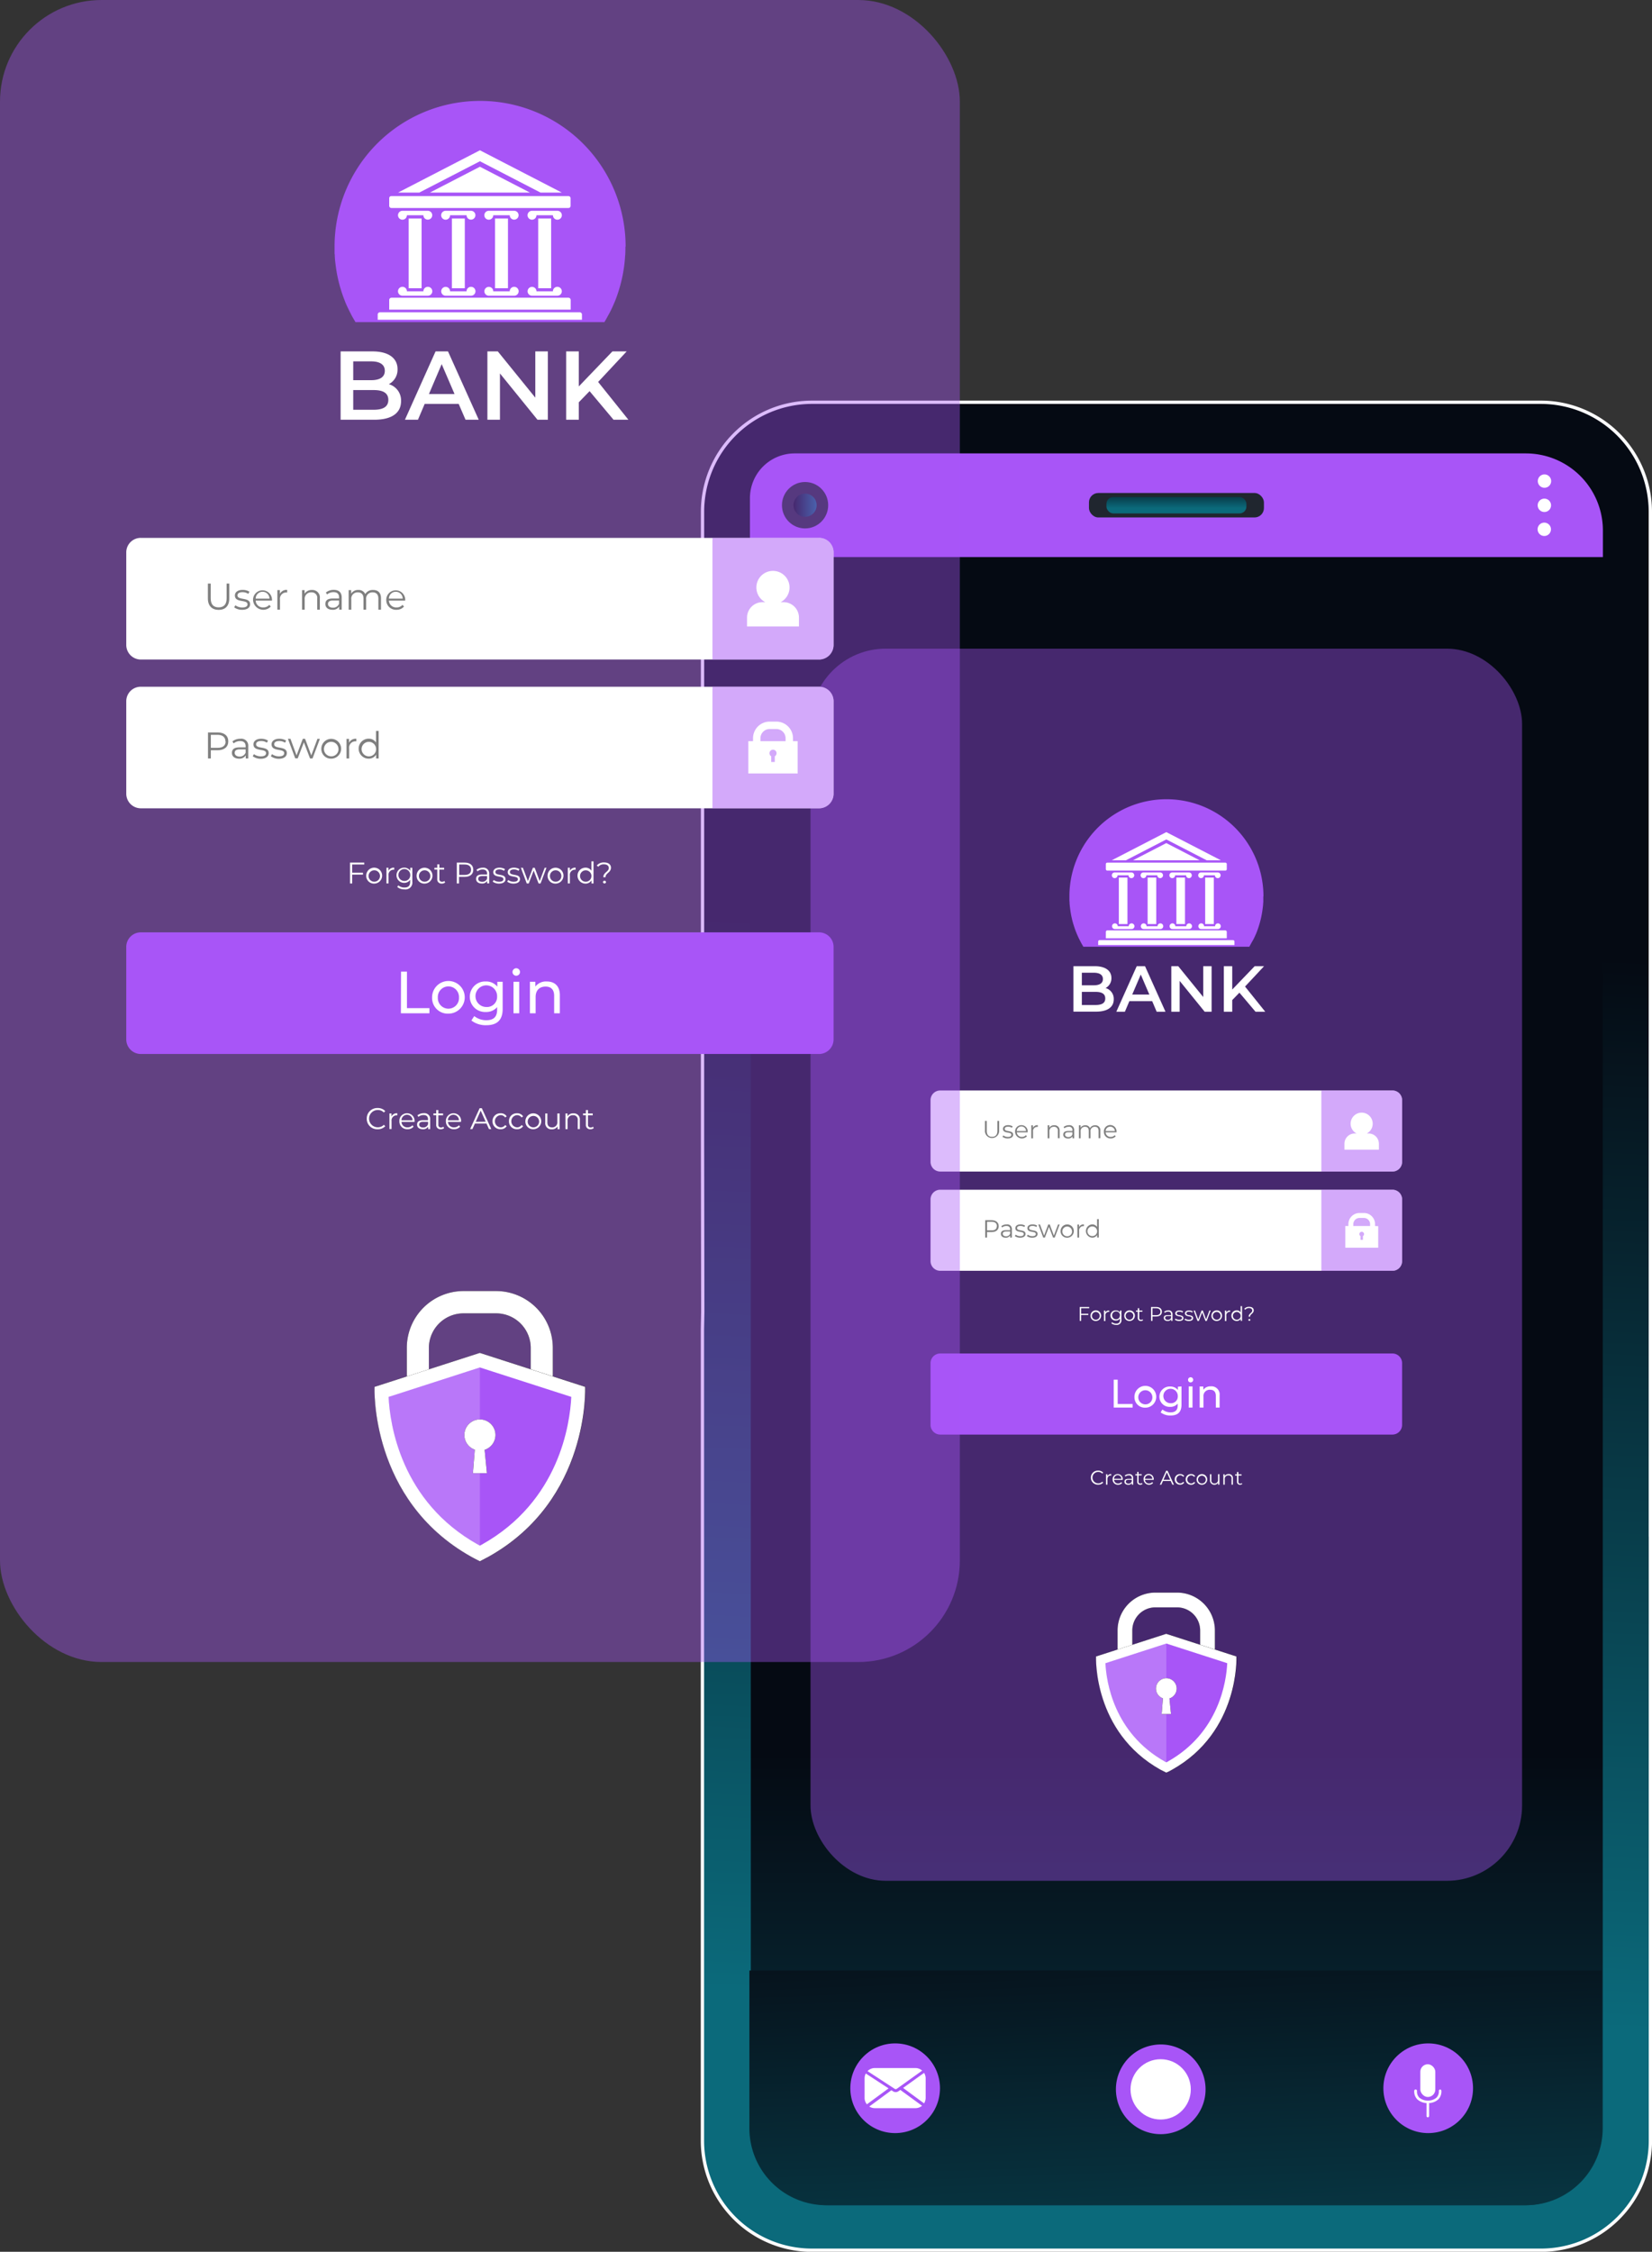 <svg id="Layer_1" data-name="Layer 1" xmlns="http://www.w3.org/2000/svg" xmlns:xlink="http://www.w3.org/1999/xlink" viewBox="0 0 578.95 788.68"><rect x="0" y="0" width="578.95" height="788.68" fill="#333333" stroke="none"/><defs><style>.cls-1{fill:url(#linear-gradient);}.cls-2{fill:url(#linear-gradient-2);}.cls-3{fill:url(#linear-gradient-3);}.cls-11,.cls-13,.cls-4{fill:#a855f7;}.cls-14,.cls-15,.cls-5{fill:#fff;}.cls-6{fill:none;stroke:#fff;stroke-miterlimit:10;stroke-width:1.16px;}.cls-7{fill:#20262f;}.cls-8{fill:url(#linear-gradient-4);}.cls-14,.cls-9{isolation:isolate;}.cls-10{fill:url(#linear-gradient-5);}.cls-11{opacity:0.4;}.cls-12,.cls-13{opacity:0.5;}.cls-15{opacity:0.2;}</style><linearGradient id="linear-gradient" x1="418.45" y1="328.73" x2="401.5" y2="703.61" gradientUnits="userSpaceOnUse"><stop offset="0" stop-color="#050a13"/><stop offset="1" stop-color="#0b6a7b"/></linearGradient><linearGradient id="linear-gradient-2" x1="412.4" y1="614.22" x2="412.4" y2="960.95" gradientTransform="translate(824.8 931.69) rotate(-180)" xlink:href="#linear-gradient"/><linearGradient id="linear-gradient-3" x1="409.82" y1="660.14" x2="419.64" y2="923.02" gradientTransform="translate(823.97 1462.57) rotate(-180)" xlink:href="#linear-gradient"/><linearGradient id="linear-gradient-4" x1="278.09" y1="176.95" x2="286.19" y2="176.95" xlink:href="#linear-gradient"/><linearGradient id="linear-gradient-5" x1="412.29" y1="169.64" x2="412.29" y2="177.96" xlink:href="#linear-gradient"/></defs><path class="cls-1" d="M246.23,585.67v164a38.38,38.38,0,0,0,38.39,38.39H540a38.39,38.39,0,0,0,38.39-38.39V537.81c0-4.52-.49-6.24-.15-7.7l.15.07V179.28A38.39,38.39,0,0,0,540,140.89H284.62a38.39,38.39,0,0,0-38.39,38.39V397.84l.09,6.73-.12,51.81,0,9.37V585.67Z"/><rect class="cls-2" x="263.11" y="159.31" width="298.57" height="613.07" rx="26.97" transform="translate(824.8 931.69) rotate(180)"/><path class="cls-3" d="M289.57,690.19H534.4a26.94,26.94,0,0,1,26.94,26.94v55.26a0,0,0,0,1,0,0H262.64a0,0,0,0,1,0,0V717.12A26.94,26.94,0,0,1,289.57,690.19Z" transform="translate(823.97 1462.57) rotate(180)"/><path class="cls-4" d="M262.83,158.8H561.75a0,0,0,0,1,0,0v20.63a15.67,15.67,0,0,1-15.67,15.67H289.83a27,27,0,0,1-27-27v-9.3A0,0,0,0,1,262.83,158.8Z" transform="translate(824.57 353.91) rotate(180)"/><circle class="cls-4" cx="406.76" cy="731.8" r="15.71" transform="translate(-111.97 74.61) rotate(-9.22)"/><circle class="cls-5" cx="406.76" cy="731.8" r="10.56"/><circle class="cls-4" cx="500.52" cy="731.41" r="15.71"/><rect class="cls-5" x="497.76" y="723" width="5.25" height="11.47" rx="2.63" transform="translate(1000.77 1457.47) rotate(-180)"/><path class="cls-5" d="M496.15,731.85h0a.46.46,0,0,1,.44.47,3.05,3.05,0,0,0,.8,2.36,4.64,4.64,0,0,0,3,1.06h.05a4.56,4.56,0,0,0,3-1.06,3.06,3.06,0,0,0,.81-2.36.46.46,0,0,1,.44-.47h0a.45.45,0,0,1,.45.44,3.93,3.93,0,0,1-1.07,3,5.16,5.16,0,0,1-3.23,1.31v4.54a.46.46,0,0,1-.46.45h0a.45.45,0,0,1-.45-.45v-4.54a5.16,5.16,0,0,1-3.23-1.31,3.89,3.89,0,0,1-1.07-3A.45.45,0,0,1,496.15,731.85Z"/><circle class="cls-4" cx="313.71" cy="731.41" r="15.71"/><path class="cls-5" d="M314.3,731.59l8.87-6.36a3.58,3.58,0,0,0-2.38-.9H306.61a3.6,3.6,0,0,0-2.58,1.08l9.51,6.2A.66.66,0,0,0,314.3,731.59Z"/><path class="cls-5" d="M323.84,736.7a3.61,3.61,0,0,0,.56-1.93v-6.83a3.59,3.59,0,0,0-.55-1.92l-7.36,5.28Z"/><path class="cls-5" d="M303.42,726.24a3.63,3.63,0,0,0-.42,1.7v6.83a3.6,3.6,0,0,0,.8,2.27l7.6-5.59Z"/><path class="cls-5" d="M314.9,732.43a1.68,1.68,0,0,1-1,.33,1.78,1.78,0,0,1-.94-.28l-.57-.38-7.75,5.71a3.6,3.6,0,0,0,2,.57h14.18a3.61,3.61,0,0,0,2.31-.83L315.53,732Z"/><path class="cls-6" d="M578.37,538.23v-359A38.39,38.39,0,0,0,540,140.89H284.59a38.39,38.39,0,0,0-38.39,38.39V395.1l0,4.08.09,60.26-.12,6.31v284a38.39,38.39,0,0,0,38.39,38.39H540a38.38,38.38,0,0,0,38.39-38.39V537.81"/><path class="cls-5" d="M543.61,168.52a2.34,2.34,0,1,1-2.33-2.36A2.35,2.35,0,0,1,543.61,168.52Z"/><path class="cls-5" d="M543.57,177a2.34,2.34,0,1,1-2.33-2.35A2.33,2.33,0,0,1,543.57,177Z"/><path class="cls-5" d="M543.54,185.41a2.34,2.34,0,1,1-2.33-2.36A2.35,2.35,0,0,1,543.54,185.41Z"/><ellipse class="cls-7" cx="282.14" cy="176.95" rx="8.1" ry="8.13"/><ellipse class="cls-8" cx="282.14" cy="176.95" rx="4.05" ry="4.07"/><g class="cls-9"><rect class="cls-7" x="381.63" y="172.67" width="61.32" height="8.57" rx="3.28"/></g><rect class="cls-10" x="387.76" y="174.07" width="49.05" height="5.76" rx="2.4"/><rect class="cls-11" x="284.05" y="227.19" width="249.37" height="431.56" rx="26.38"/><path class="cls-4" d="M491.37,477.44v21.61a3.4,3.4,0,0,1-3.39,3.41H329.5a3.41,3.41,0,0,1-3.39-3.41V477.44a3.39,3.39,0,0,1,3.39-3.38H488A3.38,3.38,0,0,1,491.37,477.44Z"/><path class="cls-5" d="M378.9,458.21v1.92h2.51v.44H378.9v2.07h-.51v-4.87h3.33v.44Z"/><path class="cls-5" d="M382.18,460.81a1.86,1.86,0,1,1,1.86,1.86A1.8,1.8,0,0,1,382.18,460.81Zm3.21,0a1.36,1.36,0,1,0-1.35,1.42A1.34,1.34,0,0,0,385.39,460.81Z"/><path class="cls-5" d="M388.72,459v.48h-.11a1.18,1.18,0,0,0-1.23,1.35v1.87h-.49V459h.47v.71A1.38,1.38,0,0,1,388.72,459Z"/><path class="cls-5" d="M393,459v3.21a1.61,1.61,0,0,1-1.83,1.83,2.53,2.53,0,0,1-1.69-.56l.25-.38a2.11,2.11,0,0,0,1.43.5c.92,0,1.35-.42,1.35-1.33v-.46a1.67,1.67,0,0,1-1.43.71,1.78,1.78,0,1,1,0-3.55,1.66,1.66,0,0,1,1.45.73V459Zm-.48,1.74a1.39,1.39,0,1,0-1.39,1.34A1.31,1.31,0,0,0,392.47,460.72Z"/><path class="cls-5" d="M394,460.81a1.86,1.86,0,1,1,1.86,1.86A1.8,1.8,0,0,1,394,460.81Zm3.21,0a1.36,1.36,0,1,0-1.35,1.42A1.33,1.33,0,0,0,397.16,460.81Z"/><path class="cls-5" d="M400.58,462.41a1.12,1.12,0,0,1-.77.26,1,1,0,0,1-1.07-1.06V459.4h-.65V459h.65v-.8h.5v.8h1.11v.42h-1.11v2.18a.59.59,0,0,0,.63.67.79.79,0,0,0,.54-.19Z"/><path class="cls-5" d="M407.19,459.44c0,1-.75,1.66-2,1.66H403.9v1.54h-.51v-4.87h1.82C406.44,457.77,407.19,458.39,407.19,459.44Zm-.51,0c0-.78-.52-1.23-1.49-1.23H403.9v2.44h1.29C406.16,460.65,406.68,460.2,406.68,459.44Z"/><path class="cls-5" d="M410.91,460.37v2.27h-.48v-.57a1.37,1.37,0,0,1-1.25.6c-.83,0-1.33-.43-1.33-1.06s.36-1,1.41-1h1.15v-.22c0-.63-.35-1-1-1a1.87,1.87,0,0,0-1.21.43l-.22-.37a2.29,2.29,0,0,1,1.48-.49A1.3,1.3,0,0,1,410.91,460.37Zm-.5,1.17v-.6h-1.14c-.71,0-.94.28-.94.65s.34.69.93.69A1.15,1.15,0,0,0,410.41,461.54Z"/><path class="cls-5" d="M411.73,462.22l.22-.39a2.23,2.23,0,0,0,1.3.41c.69,0,1-.24,1-.6,0-.95-2.37-.2-2.37-1.65,0-.59.52-1,1.45-1a2.47,2.47,0,0,1,1.29.34l-.22.4a1.82,1.82,0,0,0-1.07-.32c-.66,0-.95.26-.95.61,0,1,2.36.24,2.36,1.65,0,.63-.55,1-1.5,1A2.42,2.42,0,0,1,411.73,462.22Z"/><path class="cls-5" d="M415.12,462.22l.22-.39a2.19,2.19,0,0,0,1.3.41c.69,0,1-.24,1-.6,0-.95-2.36-.2-2.36-1.65,0-.59.51-1,1.44-1a2.44,2.44,0,0,1,1.29.34l-.21.4a1.82,1.82,0,0,0-1.08-.32c-.66,0-.95.26-.95.61,0,1,2.37.24,2.37,1.65,0,.63-.56,1-1.51,1A2.41,2.41,0,0,1,415.12,462.22Z"/><path class="cls-5" d="M424.29,459l-1.38,3.66h-.46l-1.15-3-1.15,3h-.47L418.31,459h.47l1.14,3.11L421.1,459h.42l1.16,3.11,1.16-3.11Z"/><path class="cls-5" d="M424.55,460.81a1.86,1.86,0,1,1,1.86,1.86A1.8,1.8,0,0,1,424.55,460.81Zm3.21,0a1.36,1.36,0,1,0-1.35,1.42A1.33,1.33,0,0,0,427.76,460.81Z"/><path class="cls-5" d="M431.1,459v.48H431a1.19,1.19,0,0,0-1.23,1.35v1.87h-.49V459h.47v.71A1.39,1.39,0,0,1,431.1,459Z"/><path class="cls-5" d="M435.28,457.48v5.16h-.47v-.73a1.58,1.58,0,0,1-1.41.76,1.86,1.86,0,0,1,0-3.72,1.58,1.58,0,0,1,1.38.72v-2.19Zm-.49,3.33a1.36,1.36,0,1,0-1.35,1.42A1.34,1.34,0,0,0,434.79,460.81Z"/><path class="cls-5" d="M438.85,459c0-.5-.4-.85-1.11-.85a1.63,1.63,0,0,0-1.33.57l-.36-.28a2.1,2.1,0,0,1,1.72-.72c1,0,1.6.46,1.6,1.21,0,1.19-1.27,1.24-1.27,2.24h-.51C437.59,460,438.85,459.92,438.85,459Zm-1.37,3.3a.37.37,0,0,1,.73,0,.37.37,0,0,1-.73,0Z"/><path class="cls-5" d="M390.31,483.23h1.39v8.52h5.24V493h-6.63Z"/><path class="cls-5" d="M397.57,489.28a3.82,3.82,0,1,1,3.82,3.76A3.66,3.66,0,0,1,397.57,489.28Zm6.28,0a2.47,2.47,0,1,0-2.46,2.59A2.41,2.41,0,0,0,403.85,489.28Z"/><path class="cls-5" d="M414.06,485.59V492c0,2.6-1.32,3.78-3.81,3.78a5.43,5.43,0,0,1-3.5-1.1l.63-1a4.51,4.51,0,0,0,2.83,1c1.73,0,2.52-.81,2.52-2.47v-.59a3.34,3.34,0,0,1-2.65,1.14,3.57,3.57,0,1,1,0-7.13,3.38,3.38,0,0,1,2.72,1.21v-1.14Zm-1.3,3.49a2.53,2.53,0,1,0-2.52,2.4A2.35,2.35,0,0,0,412.76,489.08Z"/><path class="cls-5" d="M416.36,483.32a.9.9,0,1,1,.9.86A.86.86,0,0,1,416.36,483.32Zm.23,2.27h1.33V493h-1.33Z"/><path class="cls-5" d="M427.42,488.72V493h-1.33v-4.09c0-1.44-.72-2.15-2-2.15a2.19,2.19,0,0,0-2.33,2.45V493h-1.33v-7.37h1.28v1.12a3.14,3.14,0,0,1,2.64-1.19A2.85,2.85,0,0,1,427.42,488.72Z"/><path class="cls-5" d="M491.37,420.09V441.7a3.4,3.4,0,0,1-3.39,3.4H329.5a3.41,3.41,0,0,1-3.39-3.4V420.09a3.39,3.39,0,0,1,3.39-3.39H488A3.39,3.39,0,0,1,491.37,420.09Z"/><g class="cls-12"><path d="M350,429.46c0,1.29-.93,2.07-2.47,2.07h-1.62v1.92h-.64v-6.07h2.26C349,427.38,350,428.16,350,429.46Zm-.63,0c0-1-.64-1.53-1.86-1.53h-1.6v3h1.6C348.7,431,349.34,430.41,349.34,429.46Z"/><path d="M354.62,430.62v2.83H354v-.71a1.72,1.72,0,0,1-1.57.76c-1,0-1.66-.54-1.66-1.33s.45-1.3,1.76-1.3H354v-.27c0-.78-.44-1.21-1.29-1.21a2.3,2.3,0,0,0-1.51.54l-.28-.46a2.88,2.88,0,0,1,1.85-.62A1.62,1.62,0,0,1,354.62,430.62Zm-.61,1.46v-.75h-1.43c-.88,0-1.17.35-1.17.82s.43.86,1.16.86A1.45,1.45,0,0,0,354,432.08Z"/><path d="M355.66,432.93l.28-.49a2.72,2.72,0,0,0,1.62.52c.86,0,1.22-.3,1.22-.75,0-1.19-2.95-.25-2.95-2.06,0-.74.64-1.3,1.8-1.3a3.08,3.08,0,0,1,1.61.43l-.27.49a2.33,2.33,0,0,0-1.34-.39c-.82,0-1.19.32-1.19.76,0,1.23,2.95.3,2.95,2.05,0,.79-.69,1.31-1.88,1.31A3.06,3.06,0,0,1,355.66,432.93Z"/><path d="M359.89,432.93l.28-.49a2.74,2.74,0,0,0,1.62.52c.86,0,1.22-.3,1.22-.75,0-1.19-2.95-.25-2.95-2.06,0-.74.64-1.3,1.8-1.3a3.08,3.08,0,0,1,1.61.43l-.27.49a2.31,2.31,0,0,0-1.34-.39c-.82,0-1.19.32-1.19.76,0,1.23,2.95.3,2.95,2.05,0,.79-.69,1.31-1.87,1.31A3.07,3.07,0,0,1,359.89,432.93Z"/><path d="M371.35,428.89l-1.72,4.56h-.58l-1.44-3.74-1.43,3.74h-.58l-1.71-4.56h.58l1.43,3.88,1.46-3.88h.53l1.45,3.88,1.45-3.88Z"/><path d="M371.69,431.17A2.32,2.32,0,1,1,374,433.5,2.25,2.25,0,0,1,371.69,431.17Zm4,0A1.7,1.7,0,1,0,374,433,1.66,1.66,0,0,0,375.7,431.17Z"/><path d="M379.87,428.85v.6h-.15a1.48,1.48,0,0,0-1.53,1.69v2.32h-.62v-4.56h.59v.89A1.72,1.72,0,0,1,379.87,428.85Z"/><path d="M385.08,427v6.44h-.58v-.9a2,2,0,0,1-1.76.95,2.33,2.33,0,0,1,0-4.65,2,2,0,0,1,1.73.9V427Zm-.6,4.16a1.69,1.69,0,1,0-1.69,1.78A1.67,1.67,0,0,0,384.48,431.17Z"/></g><path class="cls-13" d="M491.37,420.09V441.7a3.4,3.4,0,0,1-3.39,3.4H463.07V416.7H488A3.39,3.39,0,0,1,491.37,420.09Z"/><path class="cls-14" d="M481.89,429.41v-.66a3.89,3.89,0,0,0-3.88-3.9h-1.57a3.9,3.9,0,0,0-3.89,3.9v.66h-1.09V437H483v-7.54Zm-4.25,3.53v1.32h-.84v-1.32a.79.79,0,0,1-.4-.69.82.82,0,1,1,1.64,0A.79.79,0,0,1,477.64,432.94Zm2.52-3.53h-5.88v-.66a2.16,2.16,0,0,1,2.16-2.16H478a2.16,2.16,0,0,1,2.15,2.16Z"/><path class="cls-4" d="M442.73,314c0,.55,0,1.11,0,1.65,0,.22,0,.45-.05.66,0,.61-.09,1.2-.16,1.79-.14,1.14-.33,2.26-.57,3.35a35.93,35.93,0,0,1-1.57,5.14c-.14.33-.28.68-.44,1,0,0,0,0,0,0-.3.7-.63,1.38-1,2s-.73,1.33-1.11,2H379.66l-.57-1c-.19-.33-.36-.66-.53-1s-.35-.66-.51-1c-.32-.7-.64-1.39-.91-2.09-.16-.4-.31-.79-.45-1.19s-.33-1-.47-1.45c-.07-.2-.12-.41-.19-.62-.14-.52-.28-1-.4-1.58a30.57,30.57,0,0,1-.62-3.61c-.09-.6-.14-1.2-.18-1.81,0-.21,0-.44-.05-.66,0-.54,0-1.1,0-1.65a34,34,0,1,1,68,0Z"/><rect class="cls-5" x="387.55" y="302.14" width="42.38" height="2.78" rx="0.47"/><path class="cls-5" d="M388.08,325.87H429.4a.53.53,0,0,1,.53.53v2.25a0,0,0,0,1,0,0H387.55a0,0,0,0,1,0,0V326.4A.53.53,0,0,1,388.08,325.87Z"/><path class="cls-5" d="M385.39,329.27h46.7a.53.53,0,0,1,.53.53V331a0,0,0,0,1,0,0H384.86a0,0,0,0,1,0,0V329.8A.53.53,0,0,1,385.39,329.27Z"/><path class="cls-5" d="M396.57,305.57h-5.92a1,1,0,1,0,1,1h3.85a1,1,0,1,0,1-1Z"/><rect class="cls-5" x="392.1" y="307.37" width="3.02" height="16.28"/><path class="cls-5" d="M390.65,325.41h5.92a1,1,0,1,0-1-1h-3.85a1,1,0,1,0-1,1Z"/><path class="cls-5" d="M406.66,305.57h-5.93a1,1,0,1,0,1,1h3.85a1,1,0,1,0,1-1Z"/><rect class="cls-5" x="402.19" y="307.37" width="3.02" height="16.28"/><path class="cls-5" d="M400.73,325.41h5.93a1,1,0,1,0-1-1h-3.85a1,1,0,1,0-1,1Z"/><path class="cls-5" d="M416.74,305.57h-5.92a1,1,0,1,0,1,1h3.85a1,1,0,1,0,1-1Z"/><rect class="cls-5" x="412.27" y="307.37" width="3.02" height="16.28"/><path class="cls-5" d="M410.82,325.41h5.92a1,1,0,1,0-1-1h-3.85a1,1,0,1,0-1,1Z"/><path class="cls-5" d="M426.83,305.57h-5.92a1,1,0,1,0,1,1h3.86a1,1,0,1,0,1-1Z"/><rect class="cls-5" x="422.36" y="307.37" width="3.02" height="16.28"/><path class="cls-5" d="M420.91,325.41h5.92a1,1,0,1,0-1-1h-3.86a1,1,0,1,0-1,1Z"/><polygon class="cls-5" points="408.74 294.01 422.9 301.32 427.87 301.32 408.74 291.45 389.61 301.32 394.57 301.32 408.74 294.01"/><polygon class="cls-5" points="408.74 295.29 397.06 301.32 420.42 301.32 408.74 295.29"/><path class="cls-5" d="M491.37,385.33v21.61a3.4,3.4,0,0,1-3.39,3.4H329.5a3.41,3.41,0,0,1-3.39-3.4V385.33a3.39,3.39,0,0,1,3.39-3.39H488A3.39,3.39,0,0,1,491.37,385.33Z"/><g class="cls-12"><path d="M345.18,396.1v-3.49h.64v3.46c0,1.44.68,2.1,1.85,2.1s1.86-.66,1.86-2.1v-3.46h.63v3.49a2.49,2.49,0,1,1-5,0Z"/><path d="M351.33,398.17l.27-.49a2.74,2.74,0,0,0,1.62.52c.87,0,1.22-.3,1.22-.75,0-1.19-2.95-.25-2.95-2.06,0-.74.64-1.3,1.8-1.3a3,3,0,0,1,1.61.43l-.27.49a2.31,2.31,0,0,0-1.34-.39c-.82,0-1.18.32-1.18.75,0,1.24,2.95.31,2.95,2.06,0,.79-.7,1.3-1.88,1.3A3,3,0,0,1,351.33,398.17Z"/><path d="M360.15,396.6h-3.8a1.69,1.69,0,0,0,1.79,1.59,1.79,1.79,0,0,0,1.39-.6l.35.4a2.41,2.41,0,0,1-4.15-1.58,2.2,2.2,0,0,1,2.23-2.32,2.17,2.17,0,0,1,2.2,2.32S360.15,396.53,360.15,396.6Zm-3.8-.46h3.22a1.61,1.61,0,0,0-3.22,0Z"/><path d="M363.71,394.09v.6h-.15a1.47,1.47,0,0,0-1.53,1.68v2.33h-.61v-4.57H362v.9A1.7,1.7,0,0,1,363.71,394.09Z"/><path d="M371.34,396v2.65h-.61V396.1a1.27,1.27,0,0,0-1.37-1.45,1.49,1.49,0,0,0-1.59,1.64v2.4h-.61v-4.57h.58V395a1.91,1.91,0,0,1,1.73-.88A1.74,1.74,0,0,1,371.34,396Z"/><path d="M376.45,395.86v2.83h-.59V398a1.7,1.7,0,0,1-1.57.75c-1,0-1.66-.53-1.66-1.32s.45-1.3,1.76-1.3h1.44v-.27a1.11,1.11,0,0,0-1.28-1.21,2.32,2.32,0,0,0-1.52.54l-.28-.46a2.91,2.91,0,0,1,1.86-.62A1.62,1.62,0,0,1,376.45,395.86Zm-.62,1.46v-.75h-1.42c-.89,0-1.17.35-1.17.82s.42.86,1.15.86A1.45,1.45,0,0,0,375.83,397.32Z"/><path d="M385.63,396v2.65H385V396.1c0-1-.48-1.45-1.3-1.45a1.45,1.45,0,0,0-1.52,1.64v2.4h-.62V396.1c0-1-.48-1.45-1.31-1.45a1.47,1.47,0,0,0-1.53,1.64v2.4h-.61v-4.57h.59V395a1.84,1.84,0,0,1,1.67-.87,1.62,1.62,0,0,1,1.61,1,2,2,0,0,1,1.8-1A1.72,1.72,0,0,1,385.63,396Z"/><path d="M391.28,396.6h-3.8a1.68,1.68,0,0,0,1.79,1.59,1.79,1.79,0,0,0,1.39-.6l.34.4a2.23,2.23,0,0,1-1.75.74,2.26,2.26,0,0,1-2.39-2.32,2.22,2.22,0,1,1,4.43,0S391.28,396.53,391.28,396.6Zm-3.8-.46h3.22a1.59,1.59,0,0,0-1.62-1.52A1.57,1.57,0,0,0,387.48,396.14Z"/></g><path class="cls-13" d="M491.37,385.33v21.61a3.4,3.4,0,0,1-3.39,3.4H463.07v-28.4H488A3.39,3.39,0,0,1,491.37,385.33Z"/><path class="cls-14" d="M479.67,397H479a3.87,3.87,0,1,0-3.6,0h-.65a3.6,3.6,0,0,0-3.59,3.61v2.06h12.08v-2.06A3.6,3.6,0,0,0,479.67,397Z"/><path class="cls-5" d="M390.32,350c0,2.73-2.14,4.33-6.23,4.33h-7.9V338.41h7.45c3.81,0,5.86,1.61,5.86,4.14a3.83,3.83,0,0,1-2.05,3.51A3.93,3.93,0,0,1,390.32,350Zm-11.18-9.3v4.4h4.18c2.05,0,3.2-.73,3.2-2.19s-1.15-2.21-3.2-2.21Zm8.2,9c0-1.6-1.2-2.3-3.43-2.3h-4.77V352h4.77C386.14,352,387.34,351.33,387.34,349.73Z"/><path class="cls-5" d="M403.79,350.66h-8l-1.57,3.7h-3l7.15-15.95h2.91l7.17,15.95h-3.09Zm-1-2.32-3-7-3,7Z"/><path class="cls-5" d="M424.61,338.41v15.95h-2.43l-8.76-10.8v10.8h-2.93V338.41h2.43l8.76,10.8v-10.8Z"/><path class="cls-5" d="M434.36,347.68l-2.52,2.6v4.08h-2.95V338.41h2.95v8.18l7.86-8.18H443l-6.67,7.13,7.08,8.82H440Z"/><path class="cls-5" d="M382.3,517.56a2.44,2.44,0,0,1,2.55-2.48,2.36,2.36,0,0,1,1.77.71l-.33.33a1.89,1.89,0,0,0-1.43-.58,2,2,0,1,0,0,4,1.89,1.89,0,0,0,1.43-.58l.33.33a2.36,2.36,0,0,1-1.78.71A2.44,2.44,0,0,1,382.3,517.56Z"/><path class="cls-5" d="M389.44,516.3v.48h-.12c-.76,0-1.22.48-1.22,1.35V520h-.49v-3.66h.47v.72A1.37,1.37,0,0,1,389.44,516.3Z"/><path class="cls-5" d="M393.47,518.32h-3.05a1.34,1.34,0,0,0,1.43,1.27,1.44,1.44,0,0,0,1.12-.48l.27.32a1.78,1.78,0,0,1-1.4.6,1.81,1.81,0,0,1-1.92-1.87,1.77,1.77,0,0,1,1.79-1.86,1.74,1.74,0,0,1,1.76,1.86Zm-3.05-.37H393a1.29,1.29,0,0,0-2.58,0Z"/><path class="cls-5" d="M397.12,517.72V520h-.47v-.57a1.35,1.35,0,0,1-1.25.61c-.83,0-1.34-.43-1.34-1.07s.36-1,1.41-1h1.16v-.23c0-.62-.35-1-1-1a1.83,1.83,0,0,0-1.22.43l-.22-.37a2.35,2.35,0,0,1,1.49-.5A1.3,1.3,0,0,1,397.12,517.72Zm-.49,1.17v-.6h-1.14c-.71,0-.94.28-.94.66s.34.69.92.69A1.17,1.17,0,0,0,396.63,518.89Z"/><path class="cls-5" d="M400.37,519.77a1.18,1.18,0,0,1-.77.26,1,1,0,0,1-1.06-1.07v-2.21h-.65v-.42h.65v-.8H399v.8h1.11v.42H399v2.18a.59.59,0,0,0,.63.67.79.79,0,0,0,.54-.19Z"/><path class="cls-5" d="M404.31,518.32h-3.05a1.35,1.35,0,0,0,1.43,1.27,1.44,1.44,0,0,0,1.12-.48l.28.32a1.92,1.92,0,0,1-3.32-1.27,1.78,1.78,0,1,1,3.55,0S404.31,518.26,404.31,518.32Zm-3.05-.37h2.58a1.29,1.29,0,0,0-2.58,0Z"/><path class="cls-5" d="M410.28,518.69h-2.71L407,520h-.53l2.21-4.87h.51L411.4,520h-.54Zm-.19-.42-1.17-2.61-1.16,2.61Z"/><path class="cls-5" d="M411.69,518.16a1.8,1.8,0,0,1,1.88-1.86A1.59,1.59,0,0,1,415,517l-.37.25a1.24,1.24,0,0,0-1.06-.54,1.43,1.43,0,0,0,0,2.85,1.24,1.24,0,0,0,1.06-.54l.37.25a1.59,1.59,0,0,1-1.43.73A1.81,1.81,0,0,1,411.69,518.16Z"/><path class="cls-5" d="M415.53,518.16a1.8,1.8,0,0,1,1.87-1.86,1.59,1.59,0,0,1,1.43.73l-.36.25a1.24,1.24,0,0,0-1.07-.54,1.43,1.43,0,0,0,0,2.85,1.24,1.24,0,0,0,1.07-.54l.36.25a1.59,1.59,0,0,1-1.43.73A1.81,1.81,0,0,1,415.53,518.16Z"/><path class="cls-5" d="M419.36,518.16a1.86,1.86,0,1,1,1.86,1.87A1.8,1.8,0,0,1,419.36,518.16Zm3.21,0a1.36,1.36,0,1,0-1.35,1.43A1.33,1.33,0,0,0,422.57,518.16Z"/><path class="cls-5" d="M427.36,516.33V520h-.48v-.67a1.54,1.54,0,0,1-2.84-.87v-2.12h.49v2.08a1,1,0,0,0,1.09,1.17,1.18,1.18,0,0,0,1.24-1.33v-1.92Z"/><path class="cls-5" d="M432.08,517.87V520h-.49v-2.07a1,1,0,0,0-1.09-1.17,1.2,1.2,0,0,0-1.28,1.32V520h-.49v-3.66h.47V517a1.53,1.53,0,0,1,1.39-.71A1.4,1.4,0,0,1,432.08,517.87Z"/><path class="cls-5" d="M435.34,519.77a1.21,1.21,0,0,1-.77.26A1,1,0,0,1,433.5,519v-2.21h-.65v-.42h.65v-.8H434v.8h1.11v.42H434v2.18a.59.59,0,0,0,.63.67.79.79,0,0,0,.54-.19Z"/><path d="M396.82,582.92V571.08a8.09,8.09,0,0,1,8.06-8.1h7.65a8.1,8.1,0,0,1,8.07,8.1v11.84h5.16V571.08a13.26,13.26,0,0,0-13.23-13.27h-7.65a13.26,13.26,0,0,0-13.22,13.27v11.84Z"/><path class="cls-5" d="M396.82,582.92V571.08a8.09,8.09,0,0,1,8.06-8.1h7.65a8.1,8.1,0,0,1,8.07,8.1v11.84h5.16V571.08a13.26,13.26,0,0,0-13.23-13.27h-7.65a13.26,13.26,0,0,0-13.22,13.27v11.84Z"/><path d="M408.74,572.24l-24.6,7.94s-1.19,26.4,22.62,39.68c.64.35,1.3.71,2,1,.68-.33,1.35-.69,2-1,23.81-13.28,22.61-39.68,22.61-39.68Z"/><path class="cls-5" d="M410.73,619.86c-.63.35-1.3.71-2,1h0c-.68-.33-1.34-.69-2-1-23.81-13.28-22.62-39.68-22.62-39.68l24.6-7.93,24.6,7.93S434.54,606.58,410.73,619.86Z"/><path class="cls-4" d="M430.09,582.53c-.31,6.3-2.82,24.4-20.92,34.5l-.42.23h0l-.44-.23c-18.08-10.09-20.6-28.19-20.91-34.49l21.35-6.89Z"/><path class="cls-15" d="M408.74,575.64v41.61l-.44-.23c-18.08-10.09-20.6-28.19-20.91-34.49Z"/><path d="M412.37,591.41a3.63,3.63,0,1,0-4.82,3.44l-.44,5.5h3.27l-.54-5.47A3.64,3.64,0,0,0,412.37,591.41Z"/><path class="cls-5" d="M412.37,591.41a3.63,3.63,0,1,0-4.82,3.44l-.44,5.5h3.27l-.54-5.47A3.64,3.64,0,0,0,412.37,591.41Z"/><rect class="cls-11" width="336.38" height="582.12" rx="35.59"/><path class="cls-4" d="M292.13,331.64v32.41a5.11,5.11,0,0,1-5.09,5.11H49.33a5.11,5.11,0,0,1-5.08-5.11V331.64a5.08,5.08,0,0,1,5.08-5.08H287A5.08,5.08,0,0,1,292.13,331.64Z"/><path class="cls-5" d="M123.43,302.79v2.87h3.77v.67h-3.77v3.1h-.77v-7.31h5v.67Z"/><path class="cls-5" d="M128.34,306.68a2.79,2.79,0,1,1,2.79,2.8A2.7,2.7,0,0,1,128.34,306.68Zm4.82,0a2,2,0,1,0-2,2.14A2,2,0,0,0,133.16,306.68Z"/><path class="cls-5" d="M138.16,303.9v.72H138a1.77,1.77,0,0,0-1.84,2v2.8h-.73v-5.49h.7V305A2.07,2.07,0,0,1,138.16,303.9Z"/><path class="cls-5" d="M144.5,303.94v4.82a2.41,2.41,0,0,1-2.74,2.75,3.81,3.81,0,0,1-2.54-.85l.37-.56a3.24,3.24,0,0,0,2.15.75c1.39,0,2-.64,2-2v-.69a2.48,2.48,0,0,1-2.13,1.06,2.66,2.66,0,1,1,0-5.32,2.47,2.47,0,0,1,2.16,1.09v-1.05Zm-.72,2.61a2.08,2.08,0,1,0-2.08,2A2,2,0,0,0,143.78,306.55Z"/><path class="cls-5" d="M146,306.68a2.78,2.78,0,1,1,2.78,2.8A2.69,2.69,0,0,1,146,306.68Zm4.81,0a2,2,0,1,0-2,2.14A2,2,0,0,0,150.82,306.68Z"/><path class="cls-5" d="M156,309.09a1.76,1.76,0,0,1-1.15.39,1.46,1.46,0,0,1-1.61-1.6v-3.31h-1v-.63h1v-1.2h.74v1.2h1.67v.63h-1.67v3.27a.88.88,0,0,0,.95,1,1.21,1.21,0,0,0,.81-.28Z"/><path class="cls-5" d="M165.86,304.63c0,1.55-1.12,2.49-3,2.49h-2v2.31h-.77v-7.31h2.73C164.74,302.12,165.86,303.06,165.86,304.63Zm-.77,0c0-1.17-.77-1.84-2.22-1.84h-1.94v3.65h1.94C164.32,306.44,165.09,305.78,165.09,304.63Z"/><path class="cls-5" d="M171.44,306v3.4h-.71v-.86a2,2,0,0,1-1.88.91c-1.24,0-2-.65-2-1.6s.54-1.55,2.11-1.55h1.74V306c0-.93-.53-1.45-1.55-1.45a2.75,2.75,0,0,0-1.82.65l-.33-.55a3.45,3.45,0,0,1,2.22-.74A2,2,0,0,1,171.44,306Zm-.74,1.75v-.9H169c-1.06,0-1.4.42-1.4,1s.51,1,1.38,1A1.76,1.76,0,0,0,170.7,307.78Z"/><path class="cls-5" d="M172.68,308.8l.33-.58a3.29,3.29,0,0,0,1.94.61c1,0,1.47-.35,1.47-.89,0-1.43-3.55-.31-3.55-2.48,0-.89.77-1.56,2.17-1.56a3.74,3.74,0,0,1,1.93.51l-.32.59a2.83,2.83,0,0,0-1.61-.47c-1,0-1.43.39-1.43.91,0,1.48,3.55.37,3.55,2.47,0,.95-.84,1.57-2.26,1.57A3.6,3.6,0,0,1,172.68,308.8Z"/><path class="cls-5" d="M177.75,308.8l.34-.58a3.29,3.29,0,0,0,1.94.61c1,0,1.47-.35,1.47-.89,0-1.43-3.55-.31-3.55-2.48,0-.89.77-1.56,2.16-1.56a3.75,3.75,0,0,1,1.94.51l-.33.59a2.81,2.81,0,0,0-1.61-.47c-1,0-1.42.39-1.42.91,0,1.48,3.54.37,3.54,2.47,0,.95-.83,1.57-2.25,1.57A3.63,3.63,0,0,1,177.75,308.8Z"/><path class="cls-5" d="M191.51,303.94l-2.07,5.49h-.69l-1.73-4.5-1.72,4.5h-.7l-2.06-5.49h.71L185,308.6l1.76-4.66h.63l1.75,4.66,1.74-4.66Z"/><path class="cls-5" d="M191.91,306.68a2.78,2.78,0,1,1,2.79,2.8A2.69,2.69,0,0,1,191.91,306.68Zm4.81,0a2,2,0,1,0-2,2.14A2,2,0,0,0,196.72,306.68Z"/><path class="cls-5" d="M201.73,303.9v.72h-.18a1.77,1.77,0,0,0-1.84,2v2.8H199v-5.49h.71V305A2.06,2.06,0,0,1,201.73,303.9Z"/><path class="cls-5" d="M208,301.69v7.74h-.71v-1.09a2.36,2.36,0,0,1-2.11,1.14,2.79,2.79,0,0,1,0-5.58,2.37,2.37,0,0,1,2.08,1.08v-3.29Zm-.73,5a2,2,0,1,0-2,2.14A2,2,0,0,0,207.26,306.68Z"/><path class="cls-5" d="M213.36,304c0-.75-.61-1.27-1.68-1.27a2.42,2.42,0,0,0-2,.84l-.55-.41a3.16,3.16,0,0,1,2.59-1.09c1.45,0,2.39.7,2.39,1.82,0,1.78-1.9,1.86-1.9,3.36h-.78C211.45,305.51,213.36,305.36,213.36,304Zm-2.06,4.95a.55.55,0,0,1,1.09,0,.55.55,0,0,1-1.09,0Z"/><path class="cls-5" d="M140.54,340.32h2.08V353.1h7.87v1.81h-10Z"/><path class="cls-5" d="M151.43,349.39a5.72,5.72,0,1,1,5.73,5.64A5.48,5.48,0,0,1,151.43,349.39Zm9.42,0a3.71,3.71,0,1,0-7.41,0,3.71,3.71,0,1,0,7.41,0Z"/><path class="cls-5" d="M176.16,343.86v9.55c0,3.89-2,5.67-5.71,5.67a8.14,8.14,0,0,1-5.25-1.65l1-1.54a6.75,6.75,0,0,0,4.24,1.44c2.59,0,3.78-1.21,3.78-3.71v-.88a5,5,0,0,1-4,1.71,5.35,5.35,0,1,1,0-10.69,5,5,0,0,1,4.07,1.81v-1.71Zm-1.95,5.23a3.79,3.79,0,1,0-3.78,3.61A3.52,3.52,0,0,0,174.21,349.09Z"/><path class="cls-5" d="M179.61,340.45a1.32,1.32,0,0,1,1.35-1.32,1.31,1.31,0,1,1-1.35,1.32Zm.35,3.41h2v11.05h-2Z"/><path class="cls-5" d="M196.2,348.55v6.36h-2v-6.13c0-2.17-1.08-3.23-3-3.23-2.12,0-3.49,1.27-3.49,3.67v5.69h-2V343.86h1.91v1.67a4.72,4.72,0,0,1,4-1.77C194.31,343.76,196.2,345.3,196.2,348.55Z"/><path class="cls-5" d="M292.13,245.61V278a5.11,5.11,0,0,1-5.09,5.11H49.33A5.11,5.11,0,0,1,44.25,278V245.61a5.07,5.07,0,0,1,5.08-5.08H287A5.08,5.08,0,0,1,292.13,245.61Z"/><g class="cls-12"><path d="M80,259.66c0,1.94-1.4,3.11-3.71,3.11H73.89v2.88h-1v-9.11h3.4C78.64,256.54,80,257.71,80,259.66Zm-1,0c0-1.46-1-2.29-2.78-2.29H73.89v4.56H76.3C78.12,261.93,79.08,261.09,79.08,259.66Z"/><path d="M87,261.41v4.24h-.88v-1.07a2.56,2.56,0,0,1-2.35,1.14c-1.54,0-2.49-.81-2.49-2s.67-1.94,2.63-1.94h2.17v-.41c0-1.17-.66-1.81-1.93-1.81a3.43,3.43,0,0,0-2.27.81l-.42-.7a4.36,4.36,0,0,1,2.78-.92A2.43,2.43,0,0,1,87,261.41Zm-.92,2.18v-1.12H84c-1.32,0-1.75.53-1.75,1.23s.63,1.29,1.72,1.29A2.19,2.19,0,0,0,86.09,263.59Z"/><path d="M88.57,264.87l.42-.73a4.08,4.08,0,0,0,2.42.77c1.3,0,1.83-.44,1.83-1.12,0-1.78-4.42-.38-4.42-3.09,0-1.12,1-1.95,2.7-1.95a4.61,4.61,0,0,1,2.41.64l-.4.74a3.47,3.47,0,0,0-2-.59c-1.24,0-1.78.49-1.78,1.14,0,1.85,4.42.45,4.42,3.08,0,1.19-1,2-2.81,2A4.57,4.57,0,0,1,88.57,264.87Z"/><path d="M94.92,264.87l.41-.73a4.14,4.14,0,0,0,2.43.77c1.3,0,1.83-.44,1.83-1.12,0-1.78-4.42-.38-4.42-3.09,0-1.12,1-1.95,2.7-1.95a4.61,4.61,0,0,1,2.41.64l-.4.74a3.47,3.47,0,0,0-2-.59c-1.24,0-1.78.49-1.78,1.14,0,1.85,4.42.45,4.42,3.08,0,1.19-1,2-2.81,2A4.57,4.57,0,0,1,94.92,264.87Z"/><path d="M112.1,258.8l-2.58,6.85h-.87L106.5,260l-2.16,5.61h-.87l-2.57-6.85h.89l2.14,5.82,2.19-5.82h.79l2.18,5.82,2.17-5.82Z"/><path d="M112.61,262.23a3.47,3.47,0,1,1,3.48,3.49A3.37,3.37,0,0,1,112.61,262.23Zm6,0a2.54,2.54,0,1,0-2.53,2.67A2.49,2.49,0,0,0,118.62,262.23Z"/><path d="M124.88,258.75v.9h-.22a2.21,2.21,0,0,0-2.3,2.52v3.49h-.92V258.8h.88v1.34A2.58,2.58,0,0,1,124.88,258.75Z"/><path d="M132.7,256v9.66h-.88V264.3a3,3,0,0,1-2.63,1.42,3.49,3.49,0,0,1,0-7,3,3,0,0,1,2.59,1.35V256Zm-.9,6.24a2.54,2.54,0,1,0-2.53,2.67A2.5,2.5,0,0,0,131.8,262.23Z"/></g><path class="cls-13" d="M292.13,245.61V278a5.11,5.11,0,0,1-5.09,5.11H249.68v-42.6H287A5.08,5.08,0,0,1,292.13,245.61Z"/><path class="cls-14" d="M277.91,259.58v-1a5.84,5.84,0,0,0-5.82-5.84h-2.36a5.84,5.84,0,0,0-5.83,5.84v1h-1.64V270.9h17.29V259.58Zm-6.38,5.31v2h-1.25v-2a1.24,1.24,0,1,1,1.25,0Zm3.78-5.31H266.5v-1a3.24,3.24,0,0,1,3.23-3.24h2.36a3.24,3.24,0,0,1,3.22,3.24Z"/><path class="cls-4" d="M219.18,86.44c0,.83,0,1.67-.05,2.48,0,.33-.06.67-.08,1-.05.91-.13,1.79-.24,2.68a50.73,50.73,0,0,1-.85,5,53.29,53.29,0,0,1-2.36,7.71c-.21.49-.42,1-.65,1.51,0,0,0,0,0,0-.44,1-.93,2.06-1.45,3s-1.09,2-1.67,3H124.57c-.28-.49-.57-1-.85-1.46s-.55-1-.81-1.51-.52-1-.75-1.51c-.5-1-1-2.08-1.38-3.13-.23-.6-.47-1.2-.67-1.79s-.5-1.44-.7-2.17c-.11-.31-.19-.62-.29-.93-.21-.79-.41-1.57-.6-2.38a48.1,48.1,0,0,1-.93-5.41c-.13-.89-.21-1.8-.26-2.71,0-.32,0-.66-.08-1,0-.81,0-1.65,0-2.48a51,51,0,1,1,102,0Z"/><rect class="cls-5" x="136.4" y="68.68" width="63.56" height="4.17" rx="0.7"/><path class="cls-5" d="M137.2,104.28h62a.8.8,0,0,1,.8.8v3.38a0,0,0,0,1,0,0H136.4a0,0,0,0,1,0,0v-3.38A.8.8,0,0,1,137.2,104.28Z"/><path class="cls-5" d="M133.16,109.38h70a.79.79,0,0,1,.79.79V112a0,0,0,0,1,0,0H132.37a0,0,0,0,1,0,0v-1.79A.79.79,0,0,1,133.16,109.38Z"/><path class="cls-5" d="M149.93,73.83h-8.88a1.56,1.56,0,1,0,1.55,1.56h5.78a1.55,1.55,0,1,0,1.55-1.56Z"/><rect class="cls-5" x="143.22" y="76.53" width="4.53" height="24.42"/><path class="cls-5" d="M141.05,103.58h8.88a1.56,1.56,0,1,0-1.55-1.55H142.6a1.56,1.56,0,1,0-1.55,1.55Z"/><path class="cls-5" d="M165.06,73.83h-8.88a1.56,1.56,0,1,0,1.55,1.56h5.78a1.55,1.55,0,1,0,1.55-1.56Z"/><rect class="cls-5" x="158.36" y="76.53" width="4.53" height="24.42"/><path class="cls-5" d="M156.18,103.58h8.88a1.56,1.56,0,1,0-1.55-1.55h-5.78a1.55,1.55,0,1,0-1.55,1.55Z"/><path class="cls-5" d="M180.19,73.83h-8.88a1.56,1.56,0,1,0,1.55,1.56h5.78a1.55,1.55,0,1,0,1.55-1.56Z"/><rect class="cls-5" x="173.49" y="76.53" width="4.53" height="24.42"/><path class="cls-5" d="M171.31,103.58h8.88a1.56,1.56,0,1,0-1.55-1.55h-5.78a1.55,1.55,0,1,0-1.55,1.55Z"/><path class="cls-5" d="M195.32,73.83h-8.88A1.56,1.56,0,1,0,188,75.39h5.78a1.56,1.56,0,1,0,1.55-1.56Z"/><rect class="cls-5" x="188.62" y="76.53" width="4.53" height="24.42"/><path class="cls-5" d="M186.44,103.58h8.89a1.56,1.56,0,1,0-1.56-1.55H188a1.55,1.55,0,1,0-1.55,1.55Z"/><polygon class="cls-5" points="168.19 56.48 189.43 67.45 196.88 67.45 168.19 52.64 139.5 67.45 146.94 67.45 168.19 56.48"/><polygon class="cls-5" points="168.19 58.4 150.66 67.45 185.71 67.45 168.19 58.4"/><path class="cls-5" d="M292.13,193.47v32.41A5.11,5.11,0,0,1,287,231H49.33a5.11,5.11,0,0,1-5.08-5.11V193.47a5.07,5.07,0,0,1,5.08-5.08H287A5.08,5.08,0,0,1,292.13,193.47Z"/><g class="cls-12"><path d="M72.85,209.61v-5.22h1v5.19c0,2.16,1,3.15,2.78,3.15s2.79-1,2.79-3.15v-5.19h.93v5.22c0,2.62-1.4,4-3.72,4S72.85,212.23,72.85,209.61Z"/><path d="M82.07,212.73l.41-.73a4.14,4.14,0,0,0,2.43.77c1.3,0,1.83-.45,1.83-1.12,0-1.79-4.42-.38-4.42-3.09,0-1.12,1-1.95,2.69-1.95a4.53,4.53,0,0,1,2.42.64L87,208a3.5,3.5,0,0,0-2-.59c-1.23,0-1.77.48-1.77,1.13,0,1.85,4.42.46,4.42,3.09,0,1.19-1,1.95-2.81,1.95A4.57,4.57,0,0,1,82.07,212.73Z"/><path d="M95.31,210.37H89.6a2.52,2.52,0,0,0,2.68,2.38,2.69,2.69,0,0,0,2.09-.9l.52.6a3.6,3.6,0,0,1-6.21-2.37,3.32,3.32,0,1,1,6.64,0C95.32,210.16,95.31,210.27,95.31,210.37Zm-5.71-.69h4.84a2.42,2.42,0,0,0-4.84,0Z"/><path d="M100.64,206.61v.9l-.22,0a2.21,2.21,0,0,0-2.3,2.53v3.49H97.2v-6.85h.89V208A2.55,2.55,0,0,1,100.64,206.61Z"/><path d="M112.09,209.54v4h-.92v-3.88a1.91,1.91,0,0,0-2-2.19,2.24,2.24,0,0,0-2.39,2.47v3.6h-.92v-6.85h.88v1.26a2.89,2.89,0,0,1,2.6-1.31A2.61,2.61,0,0,1,112.09,209.54Z"/><path d="M119.75,209.26v4.25h-.88v-1.07a2.57,2.57,0,0,1-2.35,1.13c-1.55,0-2.49-.8-2.49-2s.67-1.94,2.63-1.94h2.17v-.42c0-1.17-.66-1.81-1.94-1.81a3.5,3.5,0,0,0-2.27.81l-.41-.69a4.36,4.36,0,0,1,2.78-.92C118.75,206.61,119.75,207.49,119.75,209.26Zm-.92,2.19v-1.12h-2.14c-1.33,0-1.75.52-1.75,1.23s.63,1.28,1.72,1.28A2.19,2.19,0,0,0,118.83,211.45Z"/><path d="M133.52,209.54v4h-.92v-3.88c0-1.45-.73-2.19-2-2.19a2.2,2.2,0,0,0-2.29,2.47v3.6h-.92v-3.88c0-1.45-.72-2.19-2-2.19a2.2,2.2,0,0,0-2.28,2.47v3.6h-.92v-6.85h.88v1.25a2.75,2.75,0,0,1,2.5-1.3,2.46,2.46,0,0,1,2.43,1.44,3,3,0,0,1,2.7-1.44C132.43,206.61,133.52,207.57,133.52,209.54Z"/><path d="M142,210.37h-5.71a2.52,2.52,0,0,0,2.68,2.38,2.66,2.66,0,0,0,2.09-.9l.52.6a3.34,3.34,0,0,1-2.63,1.12,3.38,3.38,0,0,1-3.58-3.49,3.32,3.32,0,1,1,6.64,0C142,210.16,142,210.27,142,210.37Zm-5.71-.69h4.84a2.42,2.42,0,0,0-4.84,0Z"/></g><path class="cls-13" d="M292.13,193.47v32.41A5.11,5.11,0,0,1,287,231H249.68v-42.6H287A5.08,5.08,0,0,1,292.13,193.47Z"/><path class="cls-14" d="M274.58,210.91h-1a5.81,5.81,0,1,0-5.39,0h-1a5.41,5.41,0,0,0-5.39,5.41v3.1H280v-3.1A5.4,5.4,0,0,0,274.58,210.91Z"/><path class="cls-5" d="M140.55,140.51c0,4.1-3.2,6.5-9.33,6.5H119.37V123.08h11.17c5.72,0,8.78,2.43,8.78,6.22a5.73,5.73,0,0,1-3.06,5.26A5.9,5.9,0,0,1,140.55,140.51Zm-16.76-13.94v6.59h6.27c3.06,0,4.8-1.09,4.8-3.28s-1.74-3.31-4.8-3.31Zm12.3,13.5c0-2.4-1.81-3.45-5.15-3.45h-7.15v6.9h7.15C134.28,143.52,136.09,142.46,136.09,140.07Z"/><path class="cls-5" d="M160.75,141.47H148.83L146.48,147h-4.56l10.73-23.93H157L167.77,147h-4.63ZM159.29,138l-4.5-10.46L150.33,138Z"/><path class="cls-5" d="M192,123.08V147h-3.65L175.21,130.8V147h-4.4V123.08h3.65l13.14,16.2v-16.2Z"/><path class="cls-5" d="M206.62,137l-3.78,3.9V147h-4.43V123.08h4.43v12.27l11.78-12.27h5l-10,10.7L220.21,147H215Z"/><path class="cls-5" d="M128.53,391.81a3.66,3.66,0,0,1,3.82-3.72,3.53,3.53,0,0,1,2.66,1.07l-.49.49a2.86,2.86,0,0,0-2.15-.87,3,3,0,1,0,0,6.05,2.86,2.86,0,0,0,2.15-.87l.49.49a3.54,3.54,0,0,1-2.68,1.07A3.65,3.65,0,0,1,128.53,391.81Z"/><path class="cls-5" d="M139.24,389.93v.72h-.18a1.77,1.77,0,0,0-1.84,2v2.8h-.74V390h.71v1.08A2,2,0,0,1,139.24,389.93Z"/><path class="cls-5" d="M145.28,392.94H140.7a2,2,0,0,0,2.15,1.91,2.16,2.16,0,0,0,1.68-.72l.41.48a2.65,2.65,0,0,1-2.11.9,2.72,2.72,0,0,1-2.87-2.8,2.64,2.64,0,0,1,2.68-2.78,2.61,2.61,0,0,1,2.65,2.78C145.29,392.78,145.28,392.86,145.28,392.94Zm-4.58-.55h3.88a1.94,1.94,0,0,0-3.88,0Z"/><path class="cls-5" d="M150.76,392.06v3.4h-.71v-.86a2,2,0,0,1-1.88.91c-1.24,0-2-.65-2-1.6s.54-1.55,2.11-1.55H150V392c0-.94-.53-1.45-1.55-1.45a2.76,2.76,0,0,0-1.82.64l-.33-.55a3.45,3.45,0,0,1,2.22-.74A2,2,0,0,1,150.76,392.06Zm-.74,1.75v-.9h-1.71c-1.07,0-1.41.42-1.41,1s.51,1,1.38,1A1.75,1.75,0,0,0,150,393.81Z"/><path class="cls-5" d="M155.64,395.12a1.72,1.72,0,0,1-1.16.39,1.45,1.45,0,0,1-1.6-1.6V390.6h-1V390h1v-1.2h.74V390h1.66v.63h-1.66v3.27a.87.87,0,0,0,.95,1,1.21,1.21,0,0,0,.81-.28Z"/><path class="cls-5" d="M161.54,392.94H157a2,2,0,0,0,2.16,1.91,2.16,2.16,0,0,0,1.67-.72l.42.48a2.68,2.68,0,0,1-2.11.9,2.71,2.71,0,0,1-2.87-2.8,2.64,2.64,0,0,1,2.67-2.78,2.61,2.61,0,0,1,2.65,2.78C161.55,392.78,161.54,392.86,161.54,392.94Zm-4.58-.55h3.88a1.94,1.94,0,0,0-3.88,0Z"/><path class="cls-5" d="M170.49,393.51h-4.05l-.88,1.95h-.8l3.33-7.31h.76l3.32,7.31h-.81Zm-.28-.63L168.46,389l-1.74,3.92Z"/><path class="cls-5" d="M172.61,392.71a2.7,2.7,0,0,1,2.82-2.78,2.37,2.37,0,0,1,2.14,1.08l-.55.38a1.86,1.86,0,0,0-1.59-.81,2.14,2.14,0,0,0,0,4.27,1.85,1.85,0,0,0,1.59-.8l.55.38a2.39,2.39,0,0,1-2.14,1.08A2.71,2.71,0,0,1,172.61,392.71Z"/><path class="cls-5" d="M178.37,392.71a2.69,2.69,0,0,1,2.81-2.78,2.39,2.39,0,0,1,2.15,1.08l-.55.38a1.88,1.88,0,0,0-1.6-.81,2.14,2.14,0,0,0,0,4.27,1.87,1.87,0,0,0,1.6-.8l.55.38a2.42,2.42,0,0,1-2.15,1.08A2.7,2.7,0,0,1,178.37,392.71Z"/><path class="cls-5" d="M184.12,392.71a2.78,2.78,0,1,1,2.79,2.8A2.69,2.69,0,0,1,184.12,392.71Zm4.81,0a2,2,0,1,0-2,2.14A2,2,0,0,0,188.93,392.71Z"/><path class="cls-5" d="M196.11,390v5.49h-.71v-1a2.18,2.18,0,0,1-2,1.05,2.12,2.12,0,0,1-2.31-2.36V390h.74v3.11c0,1.17.6,1.76,1.64,1.76a1.78,1.78,0,0,0,1.86-2V390Z"/><path class="cls-5" d="M203.2,392.28v3.18h-.73v-3.11a1.53,1.53,0,0,0-1.65-1.75,1.8,1.8,0,0,0-1.91,2v2.88h-.74V390h.71v1a2.28,2.28,0,0,1,2.08-1.05A2.09,2.09,0,0,1,203.2,392.28Z"/><path class="cls-5" d="M208.08,395.12a1.71,1.71,0,0,1-1.15.39,1.46,1.46,0,0,1-1.61-1.6V390.6h-1V390h1v-1.2h.74V390h1.67v.63h-1.67v3.27a.88.88,0,0,0,.95,1,1.21,1.21,0,0,0,.81-.28Z"/><path d="M150.3,489.85V472.09A12.14,12.14,0,0,1,162.4,460h11.48A12.14,12.14,0,0,1,186,472.09v17.76h7.73V472.09a19.89,19.89,0,0,0-19.83-19.9H162.4a19.89,19.89,0,0,0-19.83,19.9v17.76Z"/><path class="cls-5" d="M150.3,489.85V472.09A12.14,12.14,0,0,1,162.4,460h11.48A12.14,12.14,0,0,1,186,472.09v17.76h7.73V472.09a19.89,19.89,0,0,0-19.83-19.9H162.4a19.89,19.89,0,0,0-19.83,19.9v17.76Z"/><path d="M168.19,473.84l-36.9,11.9s-1.79,39.6,33.92,59.52c1,.53,2,1.06,3,1.56,1-.5,2-1,3-1.56,35.7-19.92,33.9-59.52,33.9-59.52Z"/><path class="cls-5" d="M171.18,545.26c-1,.53-2,1.06-3,1.57h0c-1-.5-2-1-3-1.56-35.7-19.92-33.92-59.52-33.92-59.52l36.9-11.9,36.9,11.9S206.88,525.34,171.18,545.26Z"/><path class="cls-4" d="M200.21,489.26c-.46,9.45-4.22,36.61-31.38,51.75l-.63.35h0c-.23-.11-.44-.24-.67-.35-27.12-15.13-30.89-42.28-31.35-51.74l32-10.32Z"/><path class="cls-15" d="M168.19,478.94v62.41c-.23-.11-.44-.24-.67-.35-27.12-15.13-30.89-42.28-31.35-51.74Z"/><path d="M173.64,502.59a5.45,5.45,0,1,0-7.24,5.16l-.66,8.24h4.9l-.8-8.19A5.48,5.48,0,0,0,173.64,502.59Z"/><path class="cls-5" d="M173.64,502.59a5.45,5.45,0,1,0-7.24,5.16l-.66,8.24h4.9l-.8-8.19A5.48,5.48,0,0,0,173.64,502.59Z"/></svg>